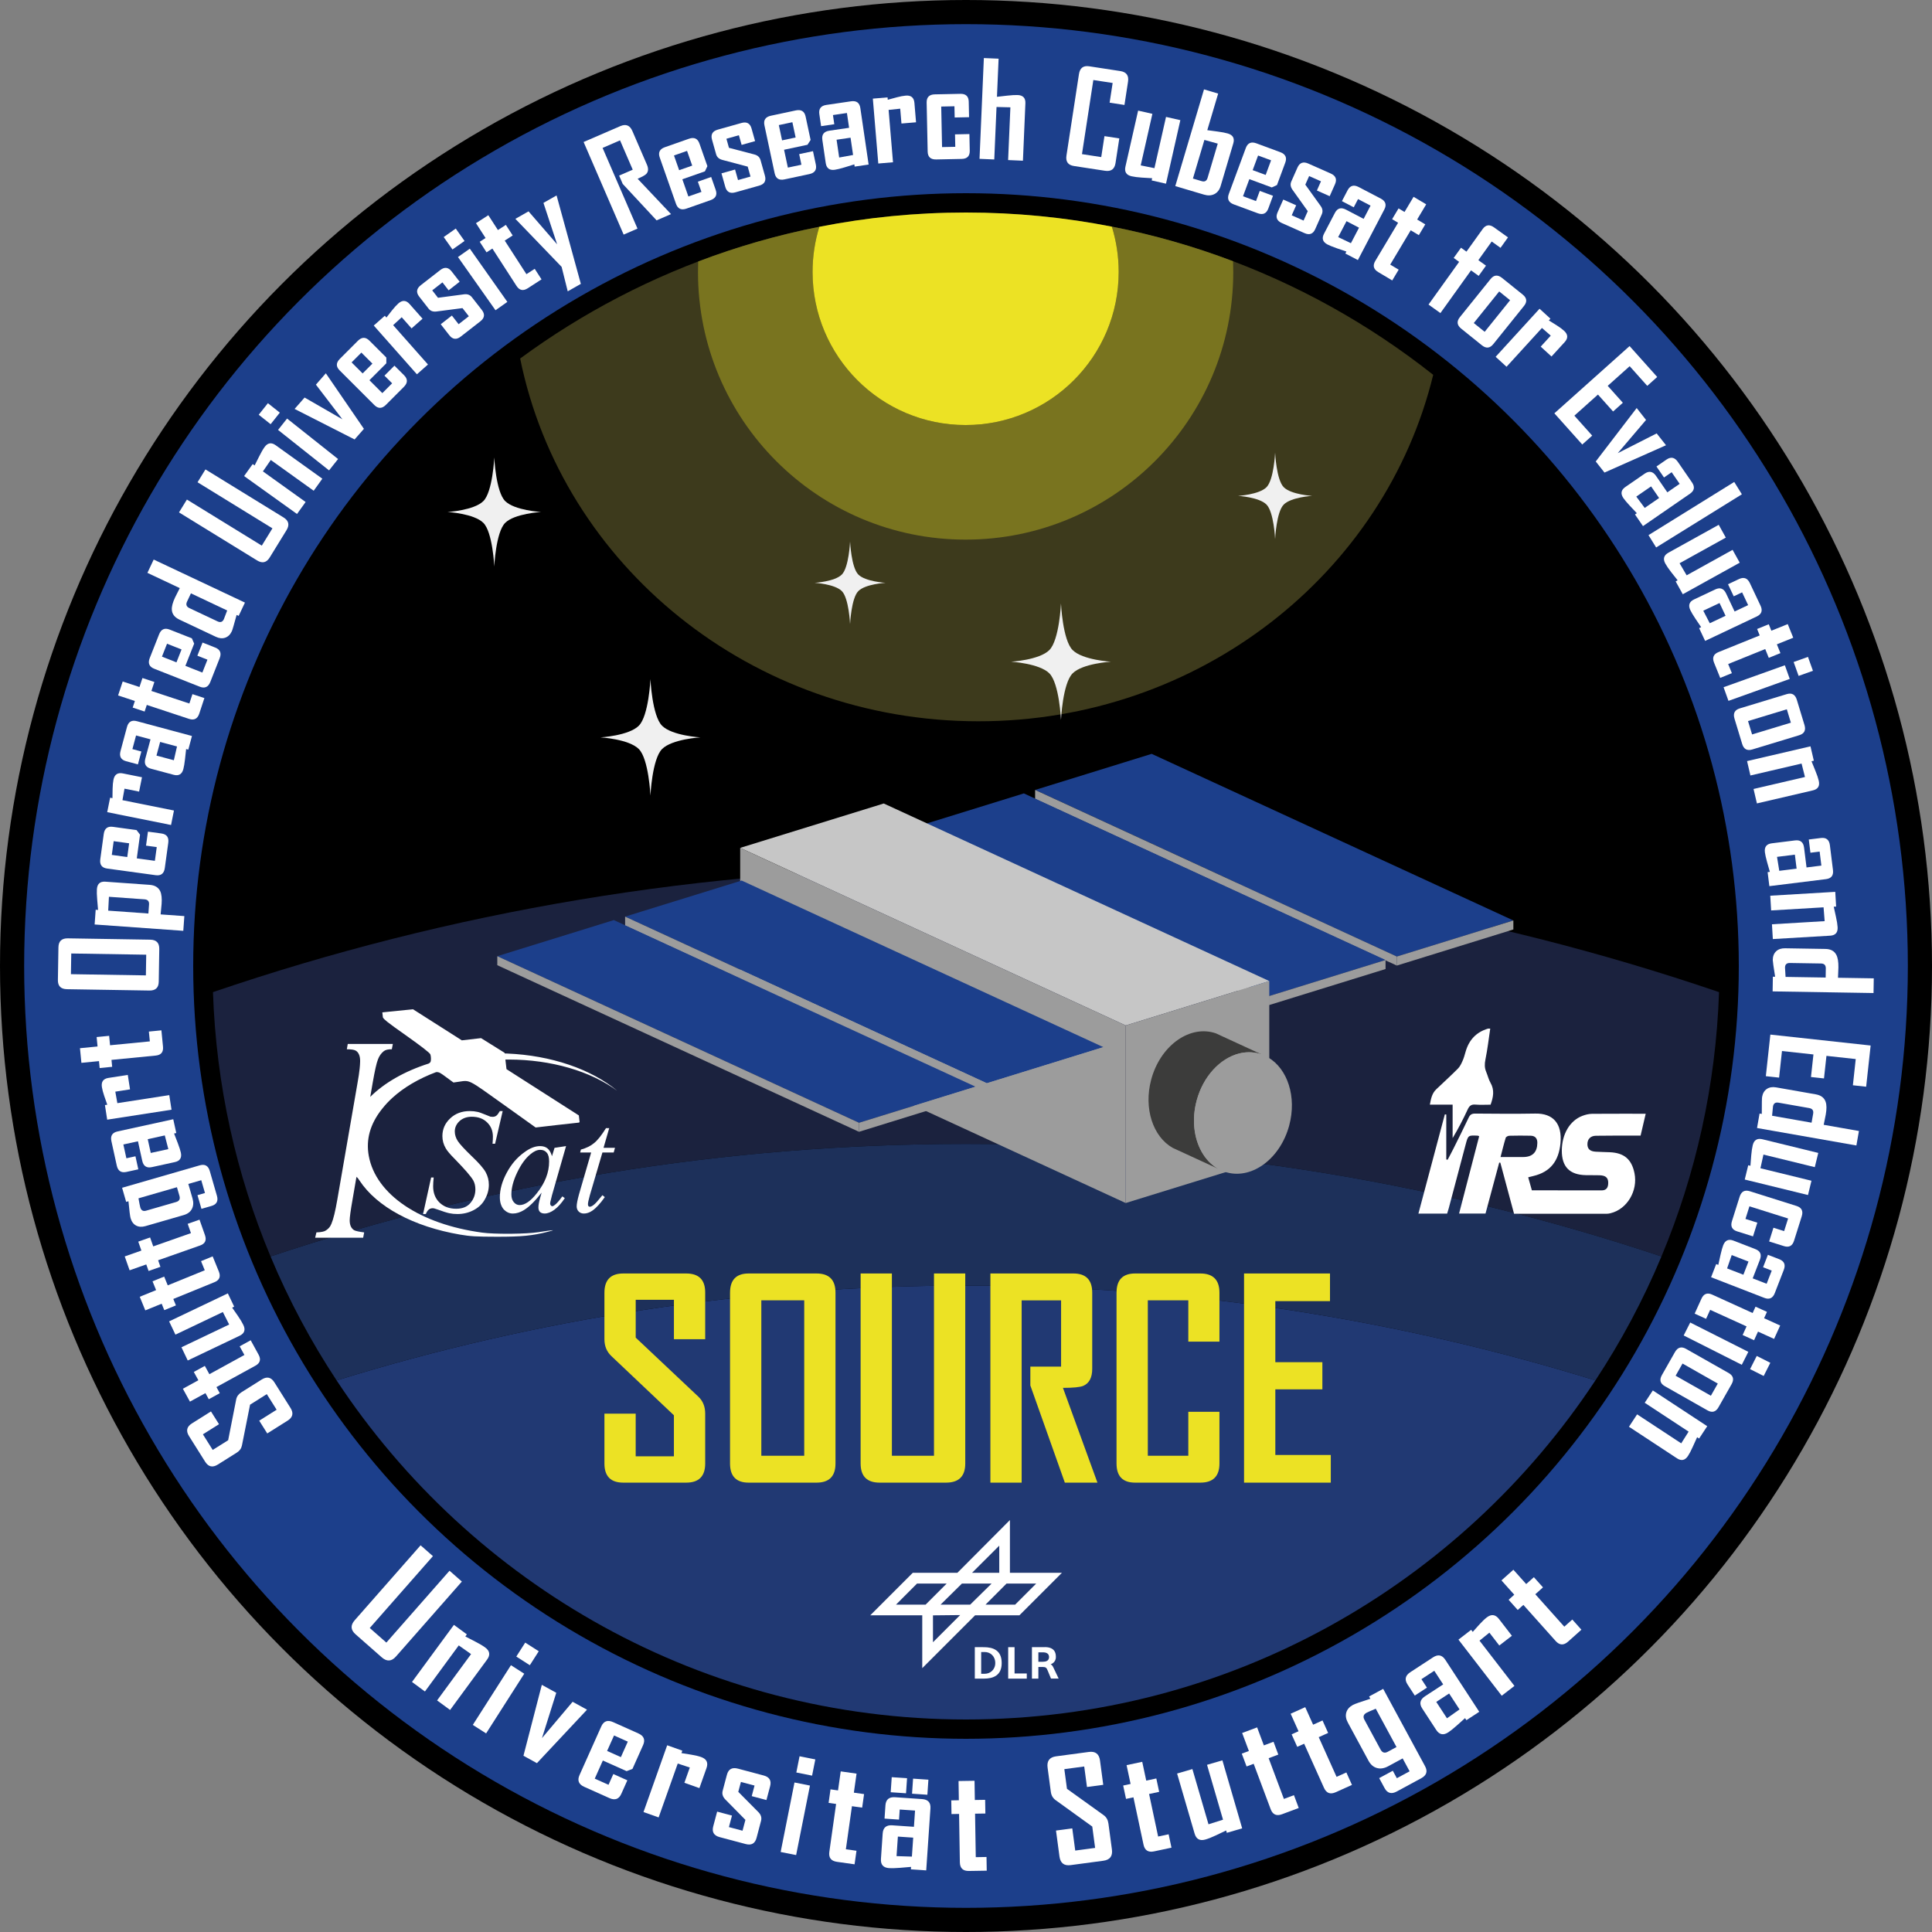 <?xml version="1.0" encoding="utf-8"?>
<!-- Generator: Adobe Illustrator 25.0.0, SVG Export Plug-In . SVG Version: 6.00 Build 0)  -->
<svg version="1.1" id="Badge" xmlns="http://www.w3.org/2000/svg" xmlns:xlink="http://www.w3.org/1999/xlink" x="0px" y="0px"
	 viewBox="0 0 1200 1200" style="enable-background:new 0 0 1200 1200;" xml:space="preserve">
<rect x="0" y="0" width="1200" height="1200" fill="#808080" stroke="none"/>
<style type="text/css">
	.st0{fill:#1C3F8B;}
	.st1{display:none;fill:#9C9C9C;}
	.st2{fill:#1B223E;}
	.st3{fill:#1D305A;}
	.st4{fill:#213973;}
	.st5{fill:#3D3A1C;}
	.st6{fill:#79741F;}
	.st7{fill:#ECE224;}
	.st8{fill:#F0F0F0;}
	.st9{fill:#FFFFFF;}
	.st10{fill-rule:evenodd;clip-rule:evenodd;fill:#FFFFFF;}
	.st11{fill:#9C9C9C;}
	.st12{display:none;}
	.st13{display:inline;fill:none;stroke:#000000;stroke-miterlimit:3.2;}
	.st14{fill:#C6C6C6;}
	.st15{fill:#3C3C3B;}
</style>
<g id="Kreise">
	<circle cx="600" cy="600" r="600"/>
	<circle class="st0" cx="600" cy="600" r="585"/>
	<circle cx="600" cy="600" r="480"/>
	<circle class="st1" cx="600" cy="600" r="468"/>
</g>
<g id="Erde">
	<path class="st2" d="M1067.72,616.23c-1.97,58.03-14.51,113.37-35.76,164.17C896.23,735.06,750.98,710.5,600,710.5
		s-296.23,24.56-431.96,69.9c-21.25-50.8-33.79-106.14-35.76-164.17C279,566.16,436.33,539,600,539S921,566.16,1067.72,616.23z"/>
	<path class="st3" d="M1031.96,780.4c-11.3,27.05-25.08,52.81-41.04,77C867.4,819.12,736.11,798.5,600,798.5
		s-267.4,20.62-390.92,58.9c-15.96-24.19-29.74-49.95-41.04-77c135.73-45.34,280.98-69.9,431.96-69.9S896.23,735.06,1031.96,780.4z"
		/>
	<path class="st4" d="M990.92,857.4C907.21,984.28,763.38,1068,600,1068s-307.21-83.72-390.92-210.6
		C332.6,819.12,463.89,798.5,600,798.5S867.4,819.12,990.92,857.4z"/>
</g>
<g id="Sonne">
	<path class="st5" d="M890.19,232.81C860.18,356.15,745.12,448,607.76,448c-141.09,0-258.65-96.91-284.68-225.32
		C400.62,165.67,496.37,132,600,132C709.62,132,810.43,169.68,890.19,232.81z"/>
	<path class="st6" d="M766,168.93c0,91.81-74.43,166.24-166.24,166.24s-166.23-74.43-166.23-166.24c0-2.18,0.04-4.34,0.12-6.5
		c24.19-9.21,49.34-16.46,75.26-21.56c-2.74,8.87-4.21,18.29-4.21,28.06c0,52.51,42.56,95.07,95.06,95.07
		c52.51,0,95.07-42.56,95.07-95.07c0-9.8-1.48-19.26-4.24-28.16c25.93,5.07,51.08,12.3,75.28,21.48
		C765.96,164.47,766,166.69,766,168.93z"/>
	<path class="st7" d="M694.83,168.93c0,52.51-42.56,95.07-95.07,95.07c-52.5,0-95.06-42.56-95.06-95.07
		c0-9.77,1.47-19.19,4.21-28.06c29.46-5.82,59.92-8.87,91.09-8.87c30.99,0,61.28,3.01,90.59,8.77
		C693.35,149.67,694.83,159.13,694.83,168.93z"/>
</g>
<g id="Sterne">
	<path class="st8" d="M336,318c0,0-16.43,0.97-22.23,6.77c-5.8,5.8-6.77,27.07-6.77,27.07s-0.97-21.27-6.77-27.07
		C294.43,318.97,278,318,278,318s16.43-0.97,22.23-6.77c5.8-5.8,6.77-27.07,6.77-27.07s0.97,21.27,6.77,27.07
		C319.57,317.03,336,318,336,318z"/>
	<path class="st8" d="M435,458c0,0-17.57,1.03-23.77,7.23c-6.2,6.2-7.23,28.93-7.23,28.93s-1.03-22.73-7.23-28.93
		C390.57,459.03,373,458,373,458s17.57-1.03,23.77-7.23c6.2-6.2,7.23-28.93,7.23-28.93s1.03,22.73,7.23,28.93
		C417.43,456.97,435,458,435,458z"/>
	<path class="st8" d="M550,362c0,0-12.47,0.73-16.87,5.13c-4.4,4.4-5.13,20.53-5.13,20.53s-0.73-16.13-5.13-20.53
		C518.47,362.73,506,362,506,362s12.47-0.73,16.87-5.13c4.4-4.4,5.13-20.53,5.13-20.53s0.73,16.13,5.13,20.53
		C537.53,361.27,550,362,550,362z"/>
	<path class="st8" d="M690,411c0,0-17.57,1.03-23.77,7.23c-6.2,6.2-7.23,28.93-7.23,28.93s-1.03-22.73-7.23-28.93
		C645.57,412.03,628,411,628,411s17.57-1.03,23.77-7.23c6.2-6.2,7.23-28.93,7.23-28.93s1.03,22.73,7.23,28.93
		C672.43,409.97,690,411,690,411z"/>
	<path class="st8" d="M815,308c0,0-13.03,0.77-17.63,5.37c-4.6,4.6-5.37,21.47-5.37,21.47s-0.77-16.87-5.37-21.47
		C782.03,308.77,769,308,769,308s13.03-0.77,17.63-5.37c4.6-4.6,5.37-21.47,5.37-21.47s0.77,16.87,5.37,21.47
		C801.97,307.23,815,308,815,308z"/>
</g>
<g>
	<path class="st9" d="M162.56,856.84c3.23-2.03,5.86-1.44,7.87,1.76l10.04,15.96c2,3.19,1.39,5.79-1.84,7.83L166,890.34l-4.99-7.93
		l10.81-6.8l-6.1-9.69l-10.4,6.55l-5.05,25.36c-0.38,1.85-1.43,3.31-3.15,4.39l-11.79,7.42c-3.25,2.05-5.88,1.48-7.89-1.71
		l-10.04-15.96c-2.02-3.21-1.42-5.82,1.78-7.84l11.86-7.46l4.99,7.93l-10,6.29l6.1,9.69l9.59-6.03l4.98-25.32
		c0.36-1.83,1.43-3.31,3.22-4.44L162.56,856.84z"/>
	<path class="st9" d="M155.71,832.46l4.89,8.92c1.63,2.97,0.98,5.26-1.94,6.87l-24.22,13.29l2.08,3.79l-6.84,3.76l-2.08-3.79
		l-9.62,5.28l-4.39-8l9.62-5.28l-2.83-5.16l6.84-3.76l2.83,5.16l21.76-11.94l-2.95-5.37L155.71,832.46z"/>
	<path class="st9" d="M141.52,803.34l3.93,8.24l-1.26,0.6c1.22,1.75,2.45,3.52,3.68,5.3c1.48,2.17,2.58,4.01,3.3,5.52
		c1.44,3.01,0.65,5.24-2.36,6.67l-32.2,15.35l-3.91-8.2l29.64-14.13l-3.92-7.76l-29.45,14.04l-3.93-8.24L141.52,803.34z"/>
	<path class="st9" d="M132.09,780.36l3.84,9.42c1.28,3.14,0.38,5.34-2.71,6.6l-25.58,10.43l1.63,4l-7.23,2.95l-1.63-4l-10.16,4.14
		l-3.45-8.45l10.16-4.14l-2.22-5.45l7.23-2.95l2.22,5.45l22.99-9.37l-2.31-5.67L132.09,780.36z"/>
	<path class="st9" d="M123.92,757.55l3.38,9.59c1.13,3.2,0.12,5.35-3.03,6.46l-26.06,9.17l1.44,4.08l-7.36,2.59l-1.44-4.08
		l-10.35,3.64l-3.03-8.61l10.35-3.64l-1.95-5.55l7.36-2.59l1.95,5.55l23.42-8.24l-2.03-5.78L123.92,757.55z"/>
	<path class="st9" d="M124.07,723.81c3.21-0.93,5.29,0.26,6.24,3.57l4.42,15.31c0.96,3.31-0.17,5.42-3.38,6.35l-6.23,1.8l-2.46-8.5
		l4.65-1.34l-2.3-7.96l-8.04,2.32l2.61,9.04c0.71,2.46,0.58,4.62-0.38,6.47s-2.67,3.12-5.1,3.83l-23.77,6.87
		c-2.23,0.64-4.17,0.52-5.81-0.36c-1.65-0.89-2.79-2.43-3.42-4.64c-0.32-1.1-0.76-4.59-1.31-10.46l-1.42,0.41l-2.53-8.77
		L124.07,723.81z M109.9,737.4l-23.89,6.9c0.54,3.04,0.92,4.92,1.13,5.63c0.55,1.9,1.76,2.58,3.63,2.04l18.62-5.38
		c1.95-0.56,2.64-1.82,2.08-3.77L109.9,737.4z"/>
	<path class="st9" d="M107.61,695.18l1.88,8.56l-1.37,0.3c0.76,1.96,1.52,3.93,2.28,5.89c0.97,2.57,1.61,4.55,1.92,5.93
		c0.71,3.26-0.53,5.24-3.74,5.94l-14.24,3.12c-3.26,0.71-5.26-0.61-6-3.97l-2.65-12.08l-9.07,1.99l1.88,8.57l5.63-1.24l1.78,8.1
		l-7.39,1.62c-3.26,0.71-5.26-0.61-6-3.97l-3.32-15.14c-0.73-3.31,0.54-5.32,3.8-6.04L107.61,695.18z M102.36,705.23l-10.6,2.33
		l1.88,8.56l10.91-2.39L102.36,705.23z"/>
	<path class="st9" d="M79.37,667.65l1.39,8.98l-9.14,1.42l1.27,7.14l32.25-4.99l1.4,9.06l-39.96,6.19l-1.4-9.06l1.46-0.23
		c-0.63-1.82-1.26-3.63-1.89-5.42c-0.74-2.18-1.23-4.02-1.46-5.53c-0.51-3.3,0.86-5.2,4.1-5.7L79.37,667.65z"/>
	<path class="st9" d="M100.25,639.96l0.99,10.12c0.33,3.37-1.17,5.22-4.49,5.55l-27.5,2.69l0.42,4.3l-7.77,0.76l-0.42-4.3
		l-10.92,1.07l-0.89-9.09l10.92-1.07l-0.57-5.86l7.77-0.76l0.57,5.86l24.71-2.41l-0.6-6.1L100.25,639.96z"/>
	<path class="st9" d="M93.3,583.65c3.82,0.06,5.69,1.99,5.63,5.78l-0.33,20.34c-0.06,3.71-2,5.53-5.81,5.47l-51.16-0.83
		c-3.84-0.06-5.73-1.95-5.67-5.66l0.33-20.34c0.06-3.79,2.01-5.65,5.86-5.59L93.3,583.65z M90.82,592.98l-46.56-0.75l-0.21,12.85
		l46.56,0.75L90.82,592.98z"/>
	<path class="st9" d="M92.92,549.59c3.27,0.23,5.48,1.57,6.62,4.01c0.81,1.77,1.09,4.39,0.84,7.85c-0.06,0.8-0.16,1.92-0.32,3.37
		c-0.16,1.45-0.26,2.49-0.3,3.13l14.74,1.05l-0.65,9.15l-55.07-3.94l0.65-9.15l1.48,0.11c-0.17-2.15-0.35-4.31-0.54-6.46
		c-0.23-2.72-0.29-4.86-0.18-6.44c0.24-3.33,1.99-4.88,5.27-4.64L92.92,549.59z M89.75,558.59l-22.09-1.58l-0.45,8.6l24.96,1.79
		l0.41-5.67C92.71,559.78,91.77,558.74,89.75,558.59z"/>
	<path class="st9" d="M100.25,517.69c3.31,0.45,4.73,2.39,4.26,5.8l-2.15,15.67c-0.47,3.41-2.35,4.89-5.66,4.44l-30.15-4.13
		c-3.31-0.45-4.73-2.39-4.26-5.8l2.15-15.67c0.47-3.41,2.35-4.89,5.66-4.44l14.72,2.02l2.16,2.84l-2.02,14.72l11.23,1.54l1.17-8.53
		l-6.66-0.91l1.19-8.69L100.25,517.69z M80.21,523.79l-9.6-1.32l-1.17,8.53l9.6,1.32L80.21,523.79z"/>
	<path class="st9" d="M88.19,482.77l-1.79,8.91l-9.07-1.82l-1.27,7.14l31.99,6.43l-1.81,8.99l-39.65-7.97l1.81-8.99l1.45,0.29
		c0.03-1.93,0.06-3.84,0.09-5.74c0.05-2.3,0.23-4.2,0.53-5.69c0.66-3.27,2.6-4.58,5.81-3.94L88.19,482.77z"/>
	<path class="st9" d="M119.23,457.14l-2.27,8.47l-1.35-0.36c-0.23,2.09-0.46,4.19-0.69,6.28c-0.32,2.73-0.66,4.78-1.03,6.15
		c-0.86,3.22-2.88,4.41-6.05,3.56l-14.08-3.78c-3.22-0.86-4.39-2.96-3.49-6.29l3.21-11.95l-8.97-2.41l-2.27,8.47l5.57,1.49l-2.15,8
		l-7.31-1.96c-3.22-0.86-4.39-2.96-3.5-6.29l4.02-14.97c0.88-3.27,2.93-4.48,6.15-3.61L119.23,457.14z M109.94,463.64l-10.48-2.81
		l-2.27,8.47l10.79,2.9L109.94,463.64z"/>
	<path class="st9" d="M126.95,433.59l-3.19,9.66c-1.06,3.22-3.18,4.3-6.35,3.26l-26.23-8.67l-1.36,4.11l-7.41-2.45l1.36-4.11
		l-10.42-3.44l2.86-8.67l10.42,3.44l1.85-5.59l7.41,2.45l-1.85,5.59l23.57,7.79l1.92-5.82L126.95,433.59z"/>
	<path class="st9" d="M133.67,402.21c3.1,1.22,4.02,3.44,2.76,6.64l-5.8,14.71c-1.26,3.2-3.45,4.19-6.55,2.97l-28.31-11.17
		c-3.1-1.22-4.02-3.44-2.76-6.64l5.8-14.71c1.26-3.2,3.45-4.19,6.55-2.97l13.82,5.45l1.42,3.27l-5.45,13.82l10.54,4.16l3.16-8.01
		l-6.26-2.47l3.22-8.16L133.67,402.21z M112.76,403.39l-9.01-3.56l-3.16,8.01l9.01,3.56L112.76,403.39z"/>
	<path class="st9" d="M152.14,374.28l-3.9,8.26l-1.27-0.6c-1.65,6.07-2.64,9.44-2.96,10.12c-0.98,2.08-2.36,3.42-4.14,4.03
		c-1.78,0.61-3.72,0.42-5.82-0.57l-22.63-10.68c-2.97-1.4-4.53-3.44-4.69-6.11c-0.14-1.95,0.53-4.5,2.01-7.64
		c0.33-0.7,0.83-1.7,1.51-3.01c0.67-1.3,1.14-2.23,1.41-2.79l-20.1-9.48l3.9-8.26L152.14,374.28z M141.11,379.17l-22.52-10.63
		l-2.41,5.11c-0.87,1.83-0.38,3.19,1.45,4.05l17.49,8.25c1.79,0.84,3.09,0.4,3.91-1.34C139.22,384.2,139.92,382.39,141.11,379.17z"
		/>
	<path class="st9" d="M176.1,321.39c3.25,2,3.87,4.64,1.86,7.91l-10.43,16.95c-1.99,3.23-4.6,3.84-7.86,1.84l-48.49-29.83l4.91-7.98
		l46.51,28.62l6.61-10.74l-46.51-28.62l4.91-7.98L176.1,321.39z"/>
	<path class="st9" d="M200.21,297.33l-5.37,7.48l-26.65-19.11l-4.89,7.09l26.52,19.01l-5.34,7.45l-32.87-23.56l5.34-7.45l1.2,0.86
		c0.96-1.94,1.93-3.86,2.9-5.76c1.18-2.37,2.26-4.25,3.24-5.61c1.94-2.71,4.25-3.11,6.92-1.2L200.21,297.33z"/>
	<path class="st9" d="M173.8,256.3l-5.7,7.18l-7.4-5.87l5.7-7.18L173.8,256.3z M209.98,285.11l-5.6,7.06l-31.67-25.14l5.6-7.06
		L209.98,285.11z"/>
	<path class="st9" d="M202.38,231.87l23.65,34.49l-5.78,6.59l-37.27-18.96l6.21-7.07l23.5,13.53l-16.47-21.54L202.38,231.87z"/>
	<path class="st9" d="M250.98,233.08c2.36,2.36,2.33,4.75-0.11,7.19l-11.17,11.19c-2.43,2.44-4.83,2.48-7.19,0.12l-21.53-21.5
		c-2.36-2.36-2.33-4.75,0.11-7.19l11.17-11.19c2.43-2.44,4.83-2.48,7.19-0.12l10.51,10.5l0,3.57l-10.5,10.51l8.02,8.01l6.08-6.09
		l-4.76-4.75l6.2-6.21L250.98,233.08z M231.32,225.85l-6.86-6.85l-6.08,6.09l6.86,6.85L231.32,225.85z"/>
	<path class="st9" d="M262.45,197.95l-6.81,6.02l-6.13-6.93l-5.32,4.92l21.63,24.44l-6.87,6.08l-26.8-30.28l6.87-6.08l0.98,1.11
		c1.19-1.52,2.37-3.02,3.54-4.52c1.43-1.8,2.72-3.21,3.86-4.22c2.5-2.21,4.84-2.09,7.01,0.37L262.45,197.95z"/>
	<path class="st9" d="M299.28,192.52c2.05,2.63,1.74,4.99-0.94,7.07l-12.16,9.47c-2.67,2.08-5.04,1.81-7.09-0.82l-5.34-6.85
		l6.92-5.39l4.18,5.37l6.35-4.95l-3.94-5.05l-16.18,2.1c-2.13,0.27-3.75-0.32-4.89-1.78l-5.81-7.45c-2.05-2.63-1.72-5.01,1-7.12
		l12.04-9.37c2.67-2.08,5.04-1.81,7.09,0.82l4.99,6.41l-6.85,5.34l-3.84-4.93l-6.35,4.95l3.59,4.61l16.1-2.14
		c2.13-0.31,3.79,0.3,4.97,1.82L299.28,192.52z"/>
	<path class="st9" d="M288.53,149.68l-7.49,5.28l-5.45-7.72l7.49-5.28L288.53,149.68z M315.12,187.51l-7.36,5.19l-23.31-33.05
		l7.36-5.19L315.12,187.51z"/>
	<path class="st9" d="M336.35,173.52l-8.54,5.52c-2.85,1.84-5.18,1.36-6.99-1.44l-14.99-23.21l-3.63,2.35l-4.24-6.56l3.63-2.35
		l-5.95-9.21l7.67-4.95l5.95,9.21l4.94-3.19l4.24,6.56l-4.94,3.19l13.47,20.85l5.15-3.32L336.35,173.52z"/>
	<path class="st9" d="M345.7,121.39l10.9,39.71l4.18,15.22l-8.15,4.63l-3.8-15.2l-28.72-29.82l8.18-4.65l17.76,20.49l-8.5-25.75
		L345.7,121.39z"/>
	<path class="st9" d="M416.79,132.99l-8.97,3.88l-21.03-22.62l-2.24-5.18l8.45-3.66l-7.88-18.23l-10.84,4.69L395.96,142l-8.6,3.72
		L362.49,88.2l22.82-9.87c3.45-1.49,5.94-0.48,7.47,3.05l9.04,20.91c1.05,2.43,0.91,4.35-0.43,5.77c-0.72,0.75-2.51,1.74-5.35,2.97
		L416.79,132.99z"/>
	<path class="st9" d="M444.52,117.9c1.11,3.15,0.03,5.29-3.21,6.43l-14.92,5.24c-3.25,1.14-5.43,0.14-6.53-3.01l-10.08-28.71
		c-1.11-3.15-0.03-5.29,3.22-6.43l14.92-5.24c3.25-1.14,5.43-0.14,6.53,3.01l4.92,14.02l-1.54,3.22l-14.02,4.92l3.75,10.69
		l8.12-2.85l-2.23-6.35l8.27-2.91L444.52,117.9z M429.95,102.86l-3.21-9.14l-8.12,2.85l3.21,9.14L429.95,102.86z"/>
	<path class="st9" d="M475.1,109.11c0.9,3.21-0.28,5.28-3.54,6.19l-14.84,4.17c-3.26,0.92-5.35-0.23-6.25-3.44l-2.35-8.36l8.44-2.37
		l1.84,6.55l7.75-2.18l-1.73-6.17l-15.77-4.18c-2.07-0.56-3.35-1.72-3.85-3.49l-2.56-9.1c-0.9-3.21,0.3-5.28,3.62-6.22l14.69-4.13
		c3.26-0.92,5.35,0.23,6.25,3.44l2.2,7.83l-8.36,2.35L458.94,84l-7.75,2.18l1.58,5.63l15.71,4.11c2.09,0.52,3.39,1.71,3.91,3.56
		L475.1,109.11z"/>
	<path class="st9" d="M506.72,102.16c0.7,3.26-0.64,5.25-4.01,5.97l-15.47,3.3c-3.37,0.72-5.4-0.56-6.09-3.82l-6.34-29.76
		c-0.7-3.26,0.64-5.25,4.01-5.97l15.47-3.3c3.37-0.72,5.4,0.56,6.09,3.82l3.1,14.53l-1.94,2.99L487,93.02l2.36,11.08l8.42-1.79
		l-1.4-6.58l8.58-1.83L506.72,102.16z M494.18,85.39l-2.02-9.48l-8.42,1.79l2.02,9.48L494.18,85.39z"/>
	<path class="st9" d="M539.52,102.21l-8.68,1.27l-0.2-1.39c-2.01,0.62-4.03,1.24-6.04,1.86c-2.64,0.79-4.65,1.29-6.05,1.49
		c-3.3,0.48-5.19-0.9-5.67-4.15l-2.11-14.42c-0.48-3.3,0.98-5.2,4.38-5.7l12.24-1.79l-1.35-9.19l-8.68,1.27l0.84,5.7l-8.2,1.2
		l-1.1-7.49c-0.48-3.3,0.98-5.2,4.38-5.7l15.33-2.25c3.35-0.49,5.27,0.91,5.76,4.21L539.52,102.21z M529.86,96.26l-1.57-10.74
		l-8.68,1.27l1.62,11.05L529.86,96.26z"/>
	<path class="st9" d="M568.97,75.96l-9.06,0.76l-0.77-9.22l-7.21,0.77l2.73,32.52l-9.14,0.77l-3.38-40.3l9.14-0.77l0.12,1.48
		c1.86-0.5,3.71-1.01,5.54-1.51c2.23-0.59,4.1-0.95,5.62-1.07c3.32-0.28,5.12,1.22,5.4,4.49L568.97,75.96z"/>
	<path class="st9" d="M602.33,93.6c0.07,3.34-1.59,5.04-4.98,5.11l-15.89,0.33c-3.44,0.07-5.2-1.56-5.27-4.9l-0.63-30.42
		c-0.07-3.34,1.62-5.04,5.06-5.11l15.89-0.33c3.39-0.07,5.12,1.56,5.19,4.9l0.2,9.61l-8.93,0.19l-0.15-6.97l-8.21,0.17l0.52,25.18
		l8.21-0.17l-0.16-7.73l8.93-0.19L602.33,93.6z"/>
	<path class="st9" d="M635.36,99.82l-9.2-0.4l1.41-32.76l-8.61-0.21l-1.4,32.6l-9.16-0.39l2.69-62.6l9.16,0.39l-1.02,23.68
		c2.15-0.23,4.29-0.47,6.44-0.73c2.71-0.31,4.85-0.43,6.43-0.37c3.33,0.14,4.93,1.85,4.79,5.13L635.36,99.82z"/>
	<path class="st9" d="M692.87,101.28c-0.58,3.77-2.75,5.37-6.53,4.79l-19.31-2.96c-3.67-0.56-5.21-2.73-4.63-6.5l7.76-50.58
		c0.58-3.8,2.71-5.42,6.38-4.85l19.31,2.96c3.77,0.58,5.37,2.77,4.79,6.57l-2.22,14.48l-9.22-1.42l1.88-12.23l-11.99-1.84
		l-7.06,46.03L684,97.57l2-13.02l9.22,1.42L692.87,101.28z"/>
	<path class="st9" d="M724.22,114.09l-8.9-2.02l0.31-1.37c-2.13-0.13-4.28-0.26-6.44-0.39c-2.61-0.18-4.74-0.46-6.38-0.83
		c-3.25-0.74-4.51-2.73-3.78-5.99l7.88-34.79l8.86,2.01l-7.25,32.02l8.52,1.72l7.2-31.83l8.9,2.02L724.22,114.09z"/>
	<path class="st9" d="M758.18,115.48c-0.72,2.43-2.02,4.12-3.89,5.07c-1.87,0.95-4.02,1.06-6.45,0.34l-17.85-5.3l17.84-60.07
		l8.79,2.61l-6.75,22.72c2.14,0.3,4.28,0.59,6.43,0.86c2.71,0.36,4.81,0.76,6.32,1.21c3.2,0.95,4.33,3,3.4,6.15L758.18,115.48z
		 M750.07,110.44l6.3-21.23l-8.3-2.3l-7.12,23.99l5.45,1.62C748.27,113.08,749.49,112.39,750.07,110.44z"/>
	<path class="st9" d="M787.76,129.54c-1.16,3.13-3.35,4.1-6.58,2.9l-14.83-5.48c-3.23-1.19-4.27-3.36-3.11-6.49l10.55-28.54
		c1.16-3.13,3.35-4.1,6.58-2.9l14.83,5.48c3.23,1.19,4.27,3.36,3.11,6.49l-5.15,13.93l-3.24,1.49l-13.93-5.15l-3.93,10.63l8.07,2.98
		l2.33-6.31l8.22,3.04L787.76,129.54z M786.13,108.66l3.36-9.09l-8.07-2.98l-3.36,9.09L786.13,108.66z"/>
	<path class="st9" d="M816.92,142.28c-1.35,3.05-3.58,3.89-6.68,2.51l-14.09-6.26c-3.1-1.38-3.97-3.59-2.62-6.64l3.53-7.94
		l8.01,3.56l-2.76,6.22l7.36,3.27l2.6-5.85l-9.48-13.28c-1.24-1.75-1.49-3.46-0.74-5.15l3.83-8.64c1.35-3.05,3.6-3.88,6.75-2.48
		l13.94,6.19c3.1,1.38,3.97,3.59,2.62,6.64l-3.3,7.43l-7.94-3.53l2.53-5.71l-7.35-3.27l-2.37,5.34l9.48,13.19
		c1.27,1.73,1.52,3.48,0.74,5.24L816.92,142.28z"/>
	<path class="st9" d="M843.4,161.53l-7.77-4.06l0.65-1.24c-1.99-0.68-3.99-1.36-5.98-2.04c-2.6-0.91-4.52-1.69-5.78-2.34
		c-2.96-1.55-3.67-3.77-2.15-6.68l6.75-12.92c1.55-2.96,3.84-3.64,6.9-2.04l10.96,5.73l4.3-8.23l-7.77-4.06l-2.67,5.11l-7.34-3.84
		l3.5-6.71c1.55-2.96,3.84-3.64,6.9-2.04l13.73,7.18c3,1.57,3.73,3.83,2.19,6.79L843.4,161.53z M839.08,151.05l5.03-9.62l-7.77-4.06
		l-5.18,9.9L839.08,151.05z"/>
	<path class="st9" d="M864.74,174.19l-8.73-5.21c-2.91-1.74-3.51-4.04-1.8-6.9l14.17-23.72l-3.71-2.22l4-6.7l3.71,2.22l5.62-9.42
		l7.84,4.68l-5.62,9.42l5.05,3.02l-4,6.7l-5.05-3.02l-12.73,21.31l5.26,3.14L864.74,174.19z"/>
	<path class="st9" d="M932,153.93l-5.47-3.92l-8.3,11.59l4.75,3.4l-4.55,6.35l-4.75-3.41l-19.01,26.52l-7.39-5.29l19.01-26.52
		l-3.38-2.43l4.55-6.35l3.38,2.43l10.03-13.99c1.94-2.71,4.29-3.08,7.05-1.11l8.72,6.25L932,153.93z"/>
	<path class="st9" d="M927.51,213.74c-2.09,2.6-4.46,2.84-7.1,0.71l-12.79-10.29c-2.68-2.16-2.98-4.54-0.89-7.14l19.08-23.71
		c2.09-2.6,4.48-2.82,7.16-0.66l12.79,10.29c2.64,2.12,2.92,4.49,0.82,7.09L927.51,213.74z M922.16,206.09l15.79-19.62l-6.77-5.45
		l-15.79,19.62L922.16,206.09z"/>
	<path class="st9" d="M963.67,221.43l-6.71-6.13l6.24-6.83l-5.46-4.77l-22,24.1l-6.77-6.18l27.27-29.86l6.77,6.18l-1,1.09
		c1.63,1.02,3.26,2.03,4.87,3.04c1.95,1.23,3.48,2.36,4.6,3.39c2.46,2.25,2.59,4.59,0.38,7.01L963.67,221.43z"/>
	<path class="st9" d="M982.77,276.09l-17.32-19.37l46.71-41.77l17.16,19.19l-6.18,5.52l-10.92-12.21l-13.64,12.2l9.4,10.51
		l-6.06,5.42l-9.4-10.51l-14.65,13.11l11.08,12.39L982.77,276.09z"/>
	<path class="st9" d="M1034.79,276.55l-38.22,16.97l-5.43-6.89l25.43-33.19l5.82,7.39l-17.58,20.64l24.18-12.27L1034.79,276.55z"/>
	<path class="st9" d="M1020.49,326.77l-4.97-7.22l1.15-0.79c-1.45-1.53-2.89-3.07-4.33-4.6c-1.87-2.02-3.21-3.6-4.01-4.77
		c-1.89-2.75-1.49-5.05,1.22-6.92l12-8.27c2.75-1.89,5.1-1.42,7.05,1.41l7.02,10.19l7.65-5.27l-4.97-7.22l-4.75,3.27l-4.7-6.83
		l6.23-4.29c2.75-1.89,5.1-1.42,7.05,1.41l8.79,12.76c1.92,2.79,1.51,5.13-1.24,7.03L1020.49,326.77z M1021.56,315.48l8.94-6.15
		l-4.97-7.22l-9.2,6.34L1021.56,315.48z"/>
	<path class="st9" d="M1028.66,340.04l-4.75-7.66l53.25-33.03l4.75,7.66L1028.66,340.04z"/>
	<path class="st9" d="M1045.21,369.1l-4.43-7.98l1.23-0.68c-1.33-1.68-2.66-3.36-4-5.06c-1.61-2.07-2.82-3.84-3.63-5.31
		c-1.62-2.92-0.97-5.19,1.95-6.8l31.2-17.3l4.41,7.95l-28.72,15.92l4.39,7.5l28.54-15.82l4.43,7.98L1045.21,369.1z"/>
	<path class="st9" d="M1059.09,398.08l-3.74-7.93l1.27-0.6c-1.18-1.75-2.36-3.49-3.54-5.24c-1.52-2.29-2.59-4.08-3.19-5.36
		c-1.42-3.02-0.65-5.23,2.32-6.63l13.18-6.22c3.02-1.42,5.26-0.58,6.73,2.53l5.28,11.19l8.4-3.97l-3.74-7.93l-5.21,2.46l-3.54-7.5
		l6.84-3.23c3.02-1.42,5.26-0.58,6.73,2.53l6.62,14.01c1.45,3.06,0.66,5.31-2.36,6.73L1059.09,398.08z M1061.97,387.11l9.81-4.63
		l-3.74-7.93l-10.1,4.77L1061.97,387.11z"/>
	<path class="st9" d="M1068.45,421.05l-3.81-9.43c-1.27-3.14-0.36-5.34,2.74-6.59l25.61-10.35l-1.62-4.01l7.24-2.93l1.62,4.01
		l10.17-4.11l3.42,8.46l-10.17,4.11l2.21,5.46l-7.24,2.93l-2.21-5.46l-23.01,9.3l2.3,5.68L1068.45,421.05z"/>
	<path class="st9" d="M1073.58,435.32l-3.04-8.48l38.07-13.63l3.04,8.48L1073.58,435.32z M1117.15,419.82l-3.09-8.63l8.9-3.18
		l3.09,8.63L1117.15,419.82z"/>
	<path class="st9" d="M1088.37,465.51c-3.19,0.97-5.28-0.17-6.27-3.41l-4.77-15.71c-1-3.3,0.1-5.43,3.29-6.4l29.12-8.84
		c3.19-0.97,5.29,0.19,6.29,3.49l4.77,15.71c0.98,3.24-0.12,5.35-3.31,6.32L1088.37,465.51z M1088.25,456.18l24.1-7.31l-2.52-8.31
		l-24.1,7.31L1088.25,456.18z"/>
	<path class="st9" d="M1091.25,499.02l-2.09-8.97l31.94-7.44l-2.11-8.35l-31.78,7.4l-2.08-8.93l39.39-9.17l2.08,8.93l-1.44,0.34
		c0.82,2,1.63,3.99,2.42,5.97c1.01,2.45,1.7,4.5,2.08,6.13c0.76,3.25-0.46,5.25-3.66,5.99L1091.25,499.02z"/>
	<path class="st9" d="M1098.98,550.4l-1.08-8.7l1.39-0.17c-0.58-2.03-1.15-4.05-1.72-6.08c-0.73-2.65-1.19-4.68-1.36-6.08
		c-0.41-3.31,1.01-5.17,4.27-5.57l14.46-1.8c3.31-0.41,5.18,1.09,5.6,4.51l1.53,12.28l9.22-1.15l-1.08-8.7l-5.72,0.71l-1.02-8.22
		l7.51-0.93c3.31-0.41,5.18,1.09,5.6,4.51l1.91,15.38c0.42,3.36-1.03,5.25-4.34,5.66L1098.98,550.4z M1105.14,540.88l10.77-1.34
		l-1.08-8.7l-11.09,1.38L1105.14,540.88z"/>
	<path class="st9" d="M1101.14,583.27l-0.55-9.19l32.73-1.94l-0.67-8.58l-32.57,1.93l-0.54-9.15l40.37-2.4l0.54,9.15l-1.48,0.09
		c0.47,2.11,0.93,4.21,1.38,6.3c0.58,2.59,0.92,4.72,1.02,6.4c0.2,3.33-1.34,5.09-4.62,5.29L1101.14,583.27z"/>
	<path class="st9" d="M1101.01,615.77l0.15-9.13l1.4,0.02c-0.99-6.21-1.48-9.69-1.47-10.43c0.04-2.3,0.74-4.09,2.11-5.37
		c1.37-1.29,3.21-1.91,5.54-1.87l25.02,0.41c3.28,0.05,5.55,1.26,6.79,3.63c0.93,1.72,1.37,4.32,1.32,7.79
		c-0.01,0.77-0.06,1.89-0.13,3.36s-0.12,2.51-0.13,3.12l22.22,0.36l-0.15,9.13L1101.01,615.77z M1109.05,606.77l24.9,0.4l0.09-5.64
		c0.03-2.03-0.96-3.06-2.99-3.09l-19.34-0.31c-1.98-0.03-2.98,0.91-3.01,2.83C1108.69,601.41,1108.81,603.35,1109.05,606.77z"/>
	<path class="st9" d="M1096.79,668.43l2.81-25.83l62.29,6.79l-2.79,25.59l-8.24-0.9l1.77-16.28l-18.19-1.98l-1.53,14.01l-8.08-0.88
		l1.53-14.01l-19.54-2.13l-1.8,16.52L1096.79,668.43z"/>
	<path class="st9" d="M1091.32,700.63l1.58-8.99l1.38,0.24c-0.01-6.29,0.06-9.8,0.19-10.54c0.4-2.26,1.37-3.92,2.93-4.97
		c1.55-1.05,3.47-1.38,5.76-0.98l24.65,4.33c3.23,0.57,5.28,2.12,6.13,4.66c0.65,1.85,0.68,4.48,0.07,7.9
		c-0.13,0.76-0.35,1.86-0.66,3.3c-0.31,1.44-0.51,2.46-0.62,3.06l21.89,3.85l-1.58,8.99L1091.32,700.63z M1100.67,693.01l24.53,4.31
		l0.98-5.56c0.35-2-0.47-3.17-2.47-3.52l-19.05-3.35c-1.95-0.34-3.08,0.43-3.42,2.33C1101.16,687.66,1100.97,689.59,1100.67,693.01z
		"/>
	<path class="st9" d="M1083.69,732.63l2.17-8.87l1.36,0.33c0.16-2.13,0.33-4.28,0.5-6.43c0.23-2.61,0.54-4.73,0.94-6.37
		c0.79-3.24,2.81-4.46,6.05-3.67l34.65,8.48l-2.16,8.83l-31.89-7.8l-1.87,8.49l31.7,7.76l-2.17,8.87L1083.69,732.63z"/>
	<path class="st9" d="M1078.98,764.83c-3.18-1-4.26-3.12-3.24-6.35l4.78-15.16c1.03-3.28,3.14-4.42,6.33-3.42l29.02,9.15
		c3.18,1,4.26,3.15,3.22,6.43l-4.78,15.16c-1.02,3.23-3.12,4.35-6.3,3.34l-9.17-2.89l2.68-8.52l6.64,2.09l2.47-7.83l-24.02-7.57
		l-2.47,7.83l7.37,2.32l-2.68,8.52L1078.98,764.83z"/>
	<path class="st9" d="M1062.79,793.31l3.17-8.18l1.31,0.51c0.45-2.06,0.91-4.11,1.36-6.17c0.61-2.68,1.17-4.68,1.68-6
		c1.21-3.11,3.34-4.07,6.4-2.89l13.59,5.27c3.11,1.21,4.04,3.41,2.8,6.62l-4.47,11.54l8.66,3.36l3.17-8.18l-5.38-2.08l3-7.73
		l7.06,2.74c3.11,1.21,4.04,3.42,2.8,6.63l-5.6,14.45c-1.23,3.16-3.39,4.14-6.5,2.93L1062.79,793.31z M1072.73,787.84l10.12,3.92
		l3.17-8.18l-10.42-4.04L1072.73,787.84z"/>
	<path class="st9" d="M1052.58,815.92l4.21-9.26c1.4-3.09,3.62-3.94,6.66-2.56l25.15,11.44l1.79-3.94l7.11,3.23l-1.79,3.94
		l9.99,4.54l-3.78,8.31l-9.99-4.54l-2.44,5.36l-7.11-3.23l2.44-5.36l-22.6-10.28l-2.54,5.58L1052.58,815.92z"/>
	<path class="st9" d="M1045.76,829.48l4.06-8.04l36.1,18.22l-4.06,8.04L1045.76,829.48z M1087.01,850.39l4.13-8.19l8.44,4.26
		l-4.13,8.19L1087.01,850.39z"/>
	<path class="st9" d="M1034.07,860.99c-2.9-1.65-3.52-3.94-1.84-6.89l8.1-14.28c1.7-2.99,4-3.67,6.9-2.02l26.47,15.01
		c2.9,1.65,3.5,3.97,1.8,6.96l-8.1,14.28c-1.67,2.95-3.96,3.6-6.86,1.95L1034.07,860.99z M1040.76,854.48l21.9,12.43l4.29-7.56
		l-21.91-12.43L1040.76,854.48z"/>
	<path class="st9" d="M1011.78,886.18l5.06-7.7l27.4,18.01l4.59-7.28l-27.27-17.92l5.04-7.66l33.79,22.21l-5.04,7.66l-1.24-0.81
		c-0.88,1.97-1.77,3.93-2.66,5.87c-1.08,2.42-2.08,4.33-3,5.74c-1.83,2.79-4.12,3.28-6.86,1.48L1011.78,886.18z"/>
</g>
<g>
	<path class="st9" d="M245.95,1028.87c-2.74,3.12-5.68,3.3-8.83,0.54l-16.26-14.3c-3.1-2.72-3.28-5.64-0.53-8.76l40.91-46.53
		l7.66,6.73l-39.24,44.63l10.31,9.06l39.24-44.63l7.66,6.73L245.95,1028.87z"/>
	<path class="st9" d="M279.56,1062.09l-8.08-5.93l21.11-28.77l-7.65-5.4l-21.01,28.62l-8.04-5.9l26.04-35.47l8.04,5.9l-0.95,1.3
		c2.1,1.07,4.17,2.14,6.23,3.22c2.57,1.31,4.59,2.51,6.07,3.59c2.93,2.15,3.33,4.66,1.22,7.54L279.56,1062.09z"/>
	<path class="st9" d="M301.93,1076.65l-8.26-5.28l23.69-37.08l8.26,5.28L301.93,1076.65z M329.09,1034.29l-8.41-5.37l5.54-8.67
		l8.41,5.37L329.09,1034.29z"/>
	<path class="st9" d="M364.6,1061.92l-31.11,33.21l-8.36-4.6l11.41-44.05l8.97,4.94l-8.87,28.14l19.03-22.55L364.6,1061.92z"/>
	<path class="st9" d="M385.91,1114.17c-1.48,3.32-3.93,4.21-7.35,2.68l-15.71-7.03c-3.42-1.53-4.39-3.95-2.91-7.27l13.52-30.23
		c1.48-3.31,3.93-4.21,7.35-2.68l15.71,7.03c3.42,1.53,4.39,3.95,2.91,7.27l-6.6,14.76l-3.63,1.39l-14.76-6.6l-5.03,11.26l8.55,3.82
		l2.99-6.68l8.71,3.9L385.91,1114.17z M385.64,1091.38l4.3-9.62l-8.55-3.83l-4.3,9.62L385.64,1091.38z"/>
	<path class="st9" d="M434.41,1110.63l-9.32-3.31l3.36-9.49l-7.49-2.47l-11.87,33.47l-9.4-3.34l14.71-41.47l9.4,3.34l-0.54,1.52
		c2.07,0.33,4.13,0.66,6.17,0.99c2.47,0.41,4.49,0.9,6.05,1.45c3.42,1.21,4.54,3.5,3.34,6.87L434.41,1110.63z"/>
	<path class="st9" d="M469.91,1141.53c-0.93,3.51-3.18,4.79-6.75,3.84l-16.21-4.31c-3.56-0.95-4.88-3.18-3.95-6.69l2.43-9.14
		l9.22,2.45l-1.91,7.16l8.46,2.25l1.79-6.74l-12.46-12.65c-1.63-1.67-2.19-3.47-1.67-5.41l2.64-9.94c0.93-3.51,3.21-4.78,6.83-3.82
		l16.04,4.27c3.56,0.95,4.88,3.18,3.95,6.69l-2.27,8.55l-9.14-2.43l1.75-6.57l-8.46-2.25l-1.64,6.15l12.44,12.55
		c1.67,1.65,2.23,3.48,1.69,5.5L469.91,1141.53z"/>
	<path class="st9" d="M494.49,1152.21l-9.61-1.91l8.59-43.16l9.61,1.91L494.49,1152.21z M504.4,1102.88l-9.79-1.95l2.01-10.08
		l9.79,1.95L504.4,1102.88z"/>
	<path class="st9" d="M530.79,1157.96l-10.96-1.55c-3.65-0.52-5.22-2.57-4.72-6.17l4.21-29.77l-4.66-0.66l1.19-8.41l4.66,0.66
		l1.67-11.82l9.84,1.39l-1.67,11.82l6.34,0.9l-1.19,8.41l-6.34-0.9l-3.78,26.75l6.6,0.93L530.79,1157.96z"/>
	<path class="st9" d="M575.29,1161.73l-9.52-0.65l0.1-1.52c-2.28,0.19-4.57,0.39-6.85,0.58c-2.99,0.23-5.25,0.3-6.78,0.19
		c-3.62-0.25-5.31-2.15-5.07-5.72l1.08-15.82c0.25-3.62,2.24-5.31,5.98-5.05l13.43,0.92l0.69-10.08l-9.52-0.65l-0.43,6.26l-9-0.62
		l0.56-8.22c0.25-3.62,2.24-5.31,5.98-5.05l16.82,1.15c3.68,0.25,5.4,2.19,5.15,5.81L575.29,1161.73z M562.75,1113.84l-9.52-0.65
		l0.64-9.35l9.52,0.65L562.75,1113.84z M566.4,1153.17l0.81-11.78l-9.52-0.65l-0.83,12.13L566.4,1153.17z M576.01,1114.75
		l-9.52-0.65l0.64-9.35l9.52,0.65L576.01,1114.75z"/>
	<path class="st9" d="M612.88,1161.91l-11.07,0.18c-3.69,0.06-5.56-1.72-5.62-5.36l-0.49-30.06l-4.71,0.08l-0.14-8.5l4.71-0.08
		l-0.19-11.94l9.93-0.16l0.19,11.94l6.4-0.1l0.14,8.5l-6.4,0.1l0.44,27.01l6.67-0.11L612.88,1161.91z"/>
	<path class="st9" d="M690.63,1148.74c0.55,4.12-1.22,6.45-5.31,7l-20.34,2.72c-4.06,0.54-6.36-1.24-6.92-5.36l-2.16-16.11
		l10.11-1.35l1.84,13.78l12.35-1.65l-1.77-13.26l-22.82-16.46c-1.66-1.21-2.63-2.92-2.92-5.1l-2.01-15.03
		c-0.56-4.15,1.2-6.49,5.26-7.03l20.34-2.72c4.09-0.55,6.41,1.22,6.95,5.31l2.02,15.11l-10.11,1.35l-1.71-12.74l-12.35,1.65
		l1.64,12.22l22.81,16.38c1.65,1.19,2.63,2.92,2.94,5.19L690.63,1148.74z"/>
	<path class="st9" d="M727.63,1147.62l-10.82,2.3c-3.61,0.77-5.79-0.62-6.55-4.17l-6.26-29.4l-4.6,0.98l-1.77-8.31l4.6-0.98
		l-2.49-11.68l9.72-2.07l2.49,11.68l6.26-1.33l1.77,8.31l-6.26,1.33l5.62,26.42l6.52-1.39L727.63,1147.62z"/>
	<path class="st9" d="M771.54,1135.62l-9.54,2.78l-0.43-1.46c-2.1,1-4.21,2.01-6.33,3.03c-2.58,1.21-4.75,2.07-6.51,2.58
		c-3.49,1.02-5.74-0.22-6.75-3.71l-10.86-37.27l9.5-2.77l10,34.3l9.02-2.85l-9.93-34.09l9.54-2.78L771.54,1135.62z"/>
	<path class="st9" d="M806.67,1122.97l-10.36,3.88c-3.46,1.29-5.82,0.24-7.09-3.16l-10.54-28.16l-4.41,1.65l-2.98-7.96l4.41-1.65
		l-4.18-11.18l9.3-3.48l4.18,11.18l6-2.25l2.98,7.96l-6,2.25l9.47,25.3l6.24-2.34L806.67,1122.97z"/>
	<path class="st9" d="M839.73,1108.64l-10.09,4.54c-3.36,1.51-5.79,0.61-7.28-2.7l-12.33-27.42l-4.29,1.93l-3.49-7.75l4.29-1.93
		l-4.9-10.89l9.06-4.07l4.9,10.89l5.84-2.63l3.49,7.75l-5.84,2.63l11.08,24.64l6.08-2.73L839.73,1108.64z"/>
	<path class="st9" d="M885.13,1097.01c1.73,3.19,0.95,5.68-2.35,7.47l-15.25,8.26c-3.29,1.78-5.81,1.08-7.54-2.11l-3.36-6.21
		l8.47-4.58l2.51,4.64l7.93-4.29l-4.33-8.01l-9,4.88c-2.45,1.33-4.77,1.69-6.96,1.09c-2.19-0.6-3.94-2.11-5.26-4.54l-12.82-23.68
		c-1.2-2.22-1.53-4.31-0.96-6.27c0.56-1.95,1.94-3.53,4.13-4.72c1.1-0.59,4.7-1.87,10.81-3.82l-0.77-1.42l8.74-4.73L885.13,1097.01z
		 M867.39,1085.11l-12.88-23.79c-3.1,1.28-5.01,2.12-5.73,2.51c-1.89,1.02-2.33,2.47-1.32,4.33l10.04,18.54
		c1.05,1.94,2.55,2.39,4.49,1.34L867.39,1085.11z"/>
	<path class="st9" d="M918.79,1063.22l-7.99,5.22l-0.83-1.28c-1.71,1.53-3.41,3.06-5.12,4.59c-2.24,1.98-4.01,3.4-5.3,4.24
		c-3.04,1.99-5.54,1.48-7.49-1.51l-8.67-13.28c-1.99-3.04-1.41-5.58,1.73-7.63l11.27-7.36l-5.53-8.46l-7.99,5.22l3.43,5.25
		l-7.55,4.93l-4.5-6.9c-1.98-3.04-1.41-5.58,1.73-7.63l14.12-9.22c3.09-2.02,5.62-1.5,7.61,1.54L918.79,1063.22z M906.54,1061.75
		l-6.46-9.89l-7.99,5.22l6.65,10.18L906.54,1061.75z"/>
	<path class="st9" d="M939.07,1016.01l-7.83,6.04l-6.15-7.97l-6.14,4.96l21.7,28.11l-7.9,6.1l-26.88-34.84l7.9-6.1l0.98,1.28
		c1.4-1.56,2.79-3.11,4.17-4.65c1.69-1.85,3.19-3.29,4.5-4.3c2.87-2.22,5.4-1.91,7.59,0.92L939.07,1016.01z"/>
	<path class="st9" d="M982.24,1012.24l-8.25,7.38c-2.75,2.46-5.33,2.34-7.75-0.37l-20.04-22.41l-3.51,3.14l-5.66-6.33l3.51-3.14
		l-7.96-8.9l7.41-6.62l7.96,8.9l4.77-4.27l5.66,6.33l-4.77,4.27l18.01,20.14l4.97-4.44L982.24,1012.24z"/>
</g>
<g>
	<path class="st7" d="M438.01,909.02c0,7.91-3.93,11.87-11.79,11.87h-39.1c-7.8,0-11.7-3.96-11.7-11.87v-30.96h19.42v26.48h23.74
		v-25.48l-38.93-36.86c-2.82-2.71-4.23-6.17-4.23-10.38v-28.89c0-7.97,3.9-11.95,11.7-11.95h39.1c7.86,0,11.79,3.93,11.79,11.79
		v29.05h-19.42v-24.49h-23.74v23.49l38.93,36.69c2.82,2.66,4.23,6.17,4.23,10.54V909.02z"/>
	<path class="st7" d="M518.94,909.02c0,7.91-3.93,11.87-11.79,11.87h-42.17c-7.69,0-11.54-3.96-11.54-11.87V802.93
		c0-7.97,3.85-11.95,11.54-11.95h42.17c7.86,0,11.79,3.98,11.79,11.95V909.02z M499.52,904.2v-96.54h-26.65v96.54H499.52z"/>
	<path class="st7" d="M599.54,909.02c0,7.91-3.98,11.87-11.95,11.87h-41.25c-7.86,0-11.79-3.96-11.79-11.87V790.98h19.42V904.2
		h26.15V790.98h19.42V909.02z"/>
	<path class="st7" d="M681.64,920.89h-20.25l-21.42-60.35v-11.7h19.09v-41.17h-24.49v113.22h-19.42V790.98h51.55
		c7.8,0,11.7,3.98,11.7,11.95v47.23c0,5.48-1.85,9.02-5.56,10.62c-1.99,0.83-6.2,1.25-12.62,1.25L681.64,920.89z"/>
	<path class="st7" d="M757.42,909.02c0,7.91-3.96,11.87-11.87,11.87h-40.51c-7.69,0-11.54-3.96-11.54-11.87V802.93
		c0-7.97,3.85-11.95,11.54-11.95h40.51c7.91,0,11.87,3.98,11.87,11.95v30.38h-19.34v-25.65h-25.15v96.54h25.15v-27.31h19.34V909.02z
		"/>
	<path class="st7" d="M826.57,920.89H772.7V790.98h53.38v17.18h-33.95v37.93h29.22v16.85h-29.22v40.76h34.45V920.89z"/>
</g>
<g id="DLR_Logo" transform="translate(-2112.292,1515.341)">
	<g id="g13322" transform="matrix(3.599,0,0,3.599,-5472.086,2431.644)">
		<path id="path13300" class="st10" d="M2281.66-834.37l-9.08,9.12h-7.7l-7.33,7.33h8.97v9.12l9.12-9.12h7.65l7.33-7.33h-8.97
			V-834.37z M2279.81-829.94v4.69h-4.7L2279.81-829.94z M2265.62-823.4h5.12l-3.64,3.64h-5.11L2265.62-823.4z M2273.37-823.4h5.12
			l-3.7,3.64h-5.11L2273.37-823.4z M2281.07-823.4h5.12l-3.64,3.64h-5.11L2281.07-823.4z M2273.06-817.96l-4.69,4.69v-4.64
			L2273.06-817.96z"/>
		<path id="path13304" class="st10" d="M2275.59-812.42v5.43h1.53c1.63,0,3.11-0.52,3.11-2.69c0-2.22-1.48-2.74-3.11-2.74H2275.59z
			 M2276.69-811.58h0.64c0.9,0,1.79,0.68,1.79,1.9c0,1.16-0.89,1.85-1.79,1.85h-0.64V-811.58z"/>
		<path id="path13312" class="st10" d="M2287.78-812.43c-0.13,0-0.25,0-0.38,0.01h-1.95v5.43h1.11V-809h0.16h0.64
			c0.47,0,0.63,0.16,0.79,0.58l0.59,1.42h1.32l-0.9-1.89c-0.16-0.32-0.22-0.42-0.48-0.58c0,0,0.95-0.26,0.9-1.32
			C2289.57-812.08,2288.67-812.41,2287.78-812.43z M2286.56-811.53h0.74c0.58,0,1.05,0.16,1.1,0.74v0.15
			c-0.05,0.58-0.52,0.74-1.1,0.74h-0.74V-811.53z"/>
		<path id="path13308" class="st10" d="M2281.34-806.99h3.22v-0.89h-2.11v-4.54h-1.1V-806.99z"/>
	</g>
</g>
<g id="Ksat_Logo" transform="translate(-207.031,-71.484)">
	<path class="st9" d="M566.56,764.29l0.46,3.99c0,0.01,0,0.03-0.01,0.04c-0.09,0.27-0.23,0.43-0.42,0.43
		c-0.34,0-6.53,0.68-13.74,1.52l-13.12,1.52l-20.25-14.47c-22.08-15.78-20.43-14.95-27.59-13.93l-3.2,0.46l-4.73-3.47
		c-2.97-2.18-4.17-3.19-6.07-2.98c-0.01,0-0.01,0-0.01,0c-10.81,4.06-20.09,9.53-27.16,15.99c-0.01,0.01-0.03,0.02-0.04,0.04
		c-2.17,1.98-4.13,4.06-5.85,6.21c-0.23,0.28-0.46,0.56-0.68,0.84c-7.25,9.21-9.92,18.82-8.06,28.98
		c4.4,23.94,31.7,42.39,70.48,47.63c3.77,0.51,10.2,0.74,16.72,0.7c0.57,0,1.14-0.01,1.7-0.01c6.39-0.07,12.66-0.4,16.32-0.96
		c9.99-1.52,11.15-1.6,6.48-0.38c-9.88,2.56-16.63,3.23-32.37,3.2c-12.74-0.02-16.17-0.23-22.67-1.33
		c-28.86-4.94-51.65-17.2-62.42-33.58c-0.9-1.36-1.35-1.97-1.66-2c-0.07-0.12-0.15-0.25-0.22-0.37l-0.1,0.6c0,0,0,0.01-0.01,0.01
		l-2.35,13.66c-1.19,6.72-1.76,10.98-1.76,12.8c0,1.48,0.23,2.73,0.68,3.75c0.28,0.64,0.66,1.19,1.13,1.65
		c0.08,0.08,0.16,0.15,0.24,0.22c0.09,0.08,0.19,0.15,0.29,0.23c0.03,0.02,0.06,0.05,0.09,0.07c0.11,0.08,0.23,0.15,0.35,0.23
		c0.97,0.52,3.02,0.97,6.21,1.37l-0.63,3.3h-29.82l0.79-3.3c2.96-0.12,4.95-0.51,5.92-1.25c0.98-0.63,1.78-1.38,2.42-2.28
		c0.14-0.2,0.28-0.42,0.41-0.65c0.22-0.39,0.42-0.79,0.58-1.22c1.2-2.79,2.4-7.74,3.64-14.91l12.58-72.61
		c0.6-3.33,1.02-6.21,1.28-8.63c0-0.03,0.01-0.06,0.01-0.09c0-0.02,0.01-0.04,0.01-0.07c0.16-1.51,0.25-2.86,0.28-4.01
		c0-0.09,0.01-0.17,0.01-0.26c0.01-0.2,0.01-0.41,0.01-0.6c0-1.54-0.23-2.85-0.68-3.87c-0.45-1.08-1.14-1.93-2.05-2.45
		c-0.97-0.57-2.79-0.85-5.52-0.85l0.54-3.13l0.03-0.16v-0.01h28l-0.63,3.3c-2.22-0.06-3.93,0.34-5,1.19
		c-1.6,1.25-2.85,3.02-3.64,5.18c-0.86,2.16-1.94,6.94-3.25,14.46l-1.51,8.73c8.83-8.76,21.38-15.94,36.3-20.69
		c1.19-0.66,1.28-1.17,1.38-2.29c0.1-1.09-0.07-2.64-0.37-3.44c-0.36-0.94-5.62-5.03-14.98-11.65c-6.1-4.31-9.65-6.85-11.73-8.52
		c-0.01,0-0.01,0-0.01-0.01c-0.01-0.01-0.02-0.01-0.03-0.02c-1.61-1.28-2.34-2.05-2.71-2.72l-0.36-3.17l0.04,0.03l19.01-1.93
		l30.35,19.31l10.29-1.19l1.64-0.19l2.09,1.3l12.54,7.82l0.04,0.39c0.55,0.01,1.09,0.03,1.64,0.06c27.05,1.14,52.1,9.61,68.32,23.19
		c-16.61-12.29-41.2-19.4-67.15-19.46c-0.71,0-1.42,0.01-2.12,0.01h-0.25l0.69,5.96l44.92,28.73c0.01,0.01,0.01,0.01,0.01,0.01
		C566.56,764.28,566.56,764.29,566.56,764.29z"/>
	<path id="path4293-3-88-2-5-2-1-7-8-4-6-0-6-0-2" class="st9" d="M469.8,825.56l5.01-22.7h1.59c-0.23,2.22-0.34,4.04-0.34,5.46
		c0,4.1,1.31,7.51,3.93,10.07c2.62,2.56,6.09,3.87,10.36,3.87c3.93,0,6.89-1.2,8.88-3.59c2.05-2.45,3.07-5.24,3.07-8.42
		c0-2.05-0.4-3.93-1.31-5.58c-1.42-2.5-5.24-6.89-11.38-13.2c-2.96-2.96-4.84-5.18-5.69-6.71c-1.42-2.39-2.11-4.95-2.11-7.63
		c0-4.27,1.59-7.91,4.78-10.93c3.19-3.07,7.28-4.61,12.23-4.61c1.76,0,3.36,0.17,4.84,0.51c0.91,0.17,2.62,0.8,5.12,1.82
		c1.71,0.68,2.62,1.08,2.85,1.14c0.46,0.06,0.91,0.11,1.37,0.11c0.91,0,1.65-0.23,2.28-0.68c0.63-0.46,1.37-1.42,2.22-2.9h1.76
		l-4.72,20.31h-1.59c0.17-1.82,0.23-3.3,0.23-4.38c0-3.64-1.2-6.6-3.64-8.93c-2.39-2.33-5.52-3.47-9.5-3.47
		c-3.07,0-5.63,0.91-7.63,2.73c-1.93,1.82-2.9,3.98-2.9,6.37c0,2.11,0.63,4.1,1.88,6.03c1.25,1.88,4.1,5.01,8.59,9.33
		c4.5,4.27,7.45,7.63,8.76,10.07c1.31,2.45,1.93,5.01,1.93,7.74c0,3.07-0.8,6.09-2.45,8.99c-1.59,2.96-3.98,5.18-7.06,6.77
		c-3.07,1.59-6.43,2.39-10.02,2.39c-1.82,0-3.47-0.17-5.06-0.51c-1.59-0.34-4.1-1.14-7.51-2.39c-1.14-0.46-2.11-0.68-2.9-0.68
		c-1.82,0-3.19,1.2-4.15,3.58L469.8,825.56L469.8,825.56z"/>
	<path id="path4295-8-5-3-1-7-3-9-6-7-2-3-3-2-6" class="st9" d="M558.63,783.34l-8.76,30.56l-1.02,4.15
		c-0.06,0.34-0.11,0.68-0.11,0.97c0,0.46,0.17,0.91,0.46,1.25c0.23,0.28,0.51,0.4,0.91,0.4c0.34,0,0.85-0.23,1.48-0.74
		c1.2-0.85,2.73-2.62,4.72-5.35l1.54,1.08c-2.05,3.13-4.21,5.52-6.43,7.17c-2.16,1.59-4.21,2.39-6.09,2.39
		c-1.25,0-2.22-0.34-2.9-0.97c-0.63-0.63-0.97-1.54-0.97-2.79c0-1.48,0.34-3.41,1.02-5.8l0.97-3.41
		c-3.98,5.12-7.57,8.71-10.87,10.76c-2.39,1.48-4.72,2.22-7,2.22c-2.22,0-4.1-0.91-5.75-2.67c-1.54-1.88-2.33-4.32-2.33-7.51
		c0-4.78,1.42-9.84,4.27-15.14c2.85-5.35,6.54-9.62,10.98-12.75c3.41-2.56,6.66-3.81,9.73-3.81c1.88,0,3.41,0.46,4.61,1.42
		s2.16,2.62,2.79,4.84l1.59-5.18L558.63,783.34L558.63,783.34z M542.58,785.67c-1.93,0-3.93,0.91-6.09,2.73
		c-3.13,2.56-5.86,6.37-8.25,11.38s-3.58,9.56-3.58,13.6c0,2.05,0.51,3.64,1.54,4.84c1.02,1.2,2.22,1.76,3.58,1.76
		c3.24,0,6.77-2.39,10.64-7.28c5.12-6.37,7.68-12.97,7.68-19.75c0-2.56-0.46-4.38-1.48-5.52
		C545.66,786.24,544.29,785.67,542.58,785.67z"/>
	<path id="path4297-3-0-7-8-8-8-9-0-3-5-8-8-0-3" class="st9" d="M585.43,772.18l-3.53,12.23h7.11l-0.8,2.9h-7l-7.8,26.52
		c-0.8,2.9-1.19,4.72-1.19,5.58c0,0.51,0.06,0.91,0.28,1.2c0.23,0.28,0.51,0.4,0.85,0.4c0.74,0,1.76-0.51,2.96-1.59
		c0.74-0.63,2.39-2.45,4.89-5.58l1.48,1.2c-2.79,3.98-5.41,6.83-7.85,8.48c-1.71,1.14-3.41,1.71-5.12,1.71
		c-1.31,0-2.39-0.4-3.24-1.25c-0.8-0.8-1.25-1.88-1.25-3.19c0-1.59,0.51-4.04,1.42-7.4l7.57-26.06h-6.83l0.46-1.82
		c3.3-0.91,6.03-2.22,8.19-4.04c2.22-1.76,4.67-4.89,7.4-9.28L585.43,772.18L585.43,772.18z"/>
</g>
<g id="IRS_Logo">
	<path class="st9" d="M951.47,739.33c0,0,29.52,0.04,43.27,0.04c2.52,0,3.88-1.19,4.11-3.76c0.23-2.61-0.37-4.72-3.19-5.37
		c-1.38-0.32-2.86-0.26-4.3-0.29c-2.11-0.05-4.22,0-6.32-0.04c-10.13-0.19-15.03-5.21-14.97-15.32
		c0.06-10.13,4.94-18.51,12.71-21.49c1.93-0.74,4.07-1.27,6.12-1.29c10.43-0.12,33.27-0.03,33.27-0.03s-2.28,9.76-3.17,13.57
		c-1.12,0-2.31,0-3.5,0c-8.1,0.02-16.2-0.05-24.3,0.09c-3.36,0.06-5.22,2.13-5.23,5.22c-0.01,2.96,1.62,4.48,5.17,4.68
		c2.88,0.16,5.76,0.22,8.64,0.33c8.96,0.37,13.65,4.32,15.42,13c2.24,10.96-4.57,22.39-14.85,24.88c-0.75,0.18-1.53,0.34-2.29,0.34
		c-19.08,0.02-38.16,0.01-57.66,0.01c-2.83-10.56-5.67-21.14-8.51-31.72c-0.23-0.03-0.47-0.05-0.7-0.08
		c-2.83,10.52-5.66,21.04-8.51,31.66c-5.41,0-10.71,0-16.42,0c4.18-16.1,8.33-32.07,12.47-47.99c-0.41-0.2-0.59-0.36-0.78-0.37
		c-6.06-0.31-6.07-0.31-7.62,5.52c-3.51,13.23-7.01,26.47-10.53,39.71c-0.28,1.05-0.63,2.09-0.96,3.17c-5.91,0-11.66,0-17.84,0
		c5.5-20.65,10.95-41.14,16.41-61.63c0.3,0.02,0.6,0.04,0.9,0.07c0,9.31,0,18.63,0,27.94c0.28,0.05,0.57,0.1,0.85,0.15
		c1.19-2.28,2.43-4.53,3.58-6.84c3.2-6.43,6.44-12.85,9.5-19.36c0.9-1.91,2.05-2.48,4.08-2.46c12.43,0.09,24.86,0.22,37.28-0.01
		c10.99-0.2,16.83,6.11,15.62,18.52c-1.06,10.82-6.12,17.7-16.8,20.25c-0.54,0.13-3.23,0.81-3.23,0.81L951.47,739.33z
		 M932.01,718.65c5.05,0,9.57,0.01,14.09,0c5.74-0.02,8.69-2.97,8.77-8.76c0.04-2.79-1.34-4.42-4.15-4.48
		c-4.42-0.1-8.84-0.09-13.25,0.02c-0.78,0.02-2.05,0.65-2.24,1.27C934.07,710.46,933.15,714.29,932.01,718.65z"/>
	<path class="st9" d="M925.61,638.88c-0.96,6.42-1.69,12.88-2.99,19.23c-0.56,2.74-0.58,5.14,0.49,7.66
		c0.94,2.24,1.47,4.69,2.67,6.77c2.58,4.49,1.77,8.86,0.05,13.6c-3.11,0-6.33,0.2-9.5-0.06c-2.54-0.21-3.71,0.83-4.72,3.01
		c-2.78,6-5.8,11.89-9.36,17.81c0-6.81,0-13.62,0-20.78c-4.91,0-9.29,0-14.14,0c0.7-3.79,1.35-7.06,3.99-9.56
		c4.5-4.27,9.08-8.46,13.46-12.85c1.25-1.26,2.08-3.02,2.82-4.68c0.81-1.81,1.36-3.74,1.89-5.65c2.06-7.37,6.59-12.32,14.01-14.5
		C924.72,638.88,925.17,638.88,925.61,638.88z"/>
</g>
<g id="Cubesat">
	<g id="Solar_1_">
		<polygon class="st0" points="939.98,571.72 715.32,468.23 642.93,490.65 867.59,594.13 		"/>
		<polygon class="st11" points="867.59,599.73 867.59,594.13 642.93,490.65 642.93,496.25 		"/>
		<polygon class="st11" points="867.59,594.13 939.98,571.72 939.98,577.31 867.59,599.73 		"/>
	</g>
	<g id="Solar">
		<polygon class="st0" points="860.59,596.28 635.93,492.8 563.54,515.21 788.2,618.7 		"/>
		<polygon class="st11" points="788.2,624.29 788.2,618.7 563.54,515.21 563.54,520.81 		"/>
		<polygon class="st11" points="788.2,618.7 860.59,596.28 860.59,601.88 788.2,624.29 		"/>
	</g>
	<g id="Body">
		<g class="st12">
			<line class="st13" x1="341.22" y1="994.27" x2="341.22" y2="279.58"/>
			<line class="st13" x1="1055.92" y1="279.58" x2="1055.92" y2="994.27"/>
			<path class="st13" d="M1055.92,904.94"/>
			<path class="st13" d="M341.22,904.94"/>
			<path class="st13" d="M1055.92,815.6"/>
			<path class="st13" d="M341.22,815.6"/>
			<path class="st13" d="M1055.92,726.26"/>
			<path class="st13" d="M341.22,726.26"/>
			<path class="st13" d="M1055.92,636.93"/>
			<path class="st13" d="M341.22,636.93"/>
			<path class="st13" d="M1055.92,547.59"/>
			<path class="st13" d="M341.22,547.59"/>
			<path class="st13" d="M1055.92,458.25"/>
			<path class="st13" d="M341.22,458.25"/>
			<path class="st13" d="M1055.92,368.91"/>
			<path class="st13" d="M341.22,368.91"/>
			<line class="st13" x1="966.58" y1="279.58" x2="966.58" y2="994.27"/>
			<line class="st13" x1="877.25" y1="279.58" x2="877.25" y2="994.27"/>
			<line class="st13" x1="787.91" y1="279.58" x2="787.91" y2="994.27"/>
			<line class="st13" x1="698.57" y1="279.58" x2="698.57" y2="994.27"/>
			<line class="st13" x1="609.23" y1="279.58" x2="609.23" y2="994.27"/>
			<line class="st13" x1="519.9" y1="279.58" x2="519.9" y2="994.27"/>
			<line class="st13" x1="430.56" y1="279.58" x2="430.56" y2="994.27"/>
		</g>
		<polygon class="st14" points="788.37,609.35 548.92,499.06 459.74,526.63 699.19,636.93 		"/>
		<polygon class="st11" points="699.19,747.22 699.19,636.93 459.74,526.63 459.74,636.93 		"/>
		<polygon class="st11" points="788.37,719.65 699.19,747.22 699.19,636.93 788.37,609.35 		"/>
		<path class="st15" d="M783.54,654.88c-0.54-0.19-1.09-0.36-1.65-0.51c-4.1-1.1-8.3-1.03-12.36,0.01
			c-11.66,3-22.23,14.11-26.27,29.24c-3.1,11.61-1.7,23.08,3.01,31.59c2.51,4.55,5.98,8.26,10.2,10.68l-24.57-11.31l-3.52-1.62
			l-0.03-0.02c-12.21-6.92-18.1-24.47-13.33-42.34c5.45-20.4,22.75-33.49,38.63-29.25c0.52,0.14,1.04,0.3,1.54,0.47l4.35,2.01
			L783.54,654.88z"/>
		<path class="st11" d="M800.77,698.99c-5.45,20.4-22.75,33.5-38.63,29.25c-0.62-0.17-1.23-0.36-1.83-0.58l-3.84-1.77
			c-4.22-2.42-7.69-6.13-10.2-10.68c-4.71-8.51-6.11-19.98-3.01-31.59c4.04-15.13,14.61-26.24,26.27-29.24
			c4.06-1.04,8.26-1.11,12.36-0.01c0.56,0.15,1.11,0.32,1.65,0.51l4.16,1.92C799.73,663.83,805.51,681.25,800.77,698.99z"/>
	</g>
	<g id="Solar_3_">
		<polygon class="st0" points="685.32,650.4 460.66,546.92 388.27,569.33 612.93,672.82 		"/>
		<polygon class="st11" points="612.93,678.41 612.93,672.82 388.27,569.33 388.27,574.93 		"/>
		<polygon class="st11" points="612.93,672.82 685.32,650.4 685.32,656 612.93,678.41 		"/>
	</g>
	<g id="Solar_2_">
		<polygon class="st0" points="605.93,674.96 381.27,571.48 308.88,593.9 533.54,697.38 		"/>
		<polygon class="st11" points="533.54,702.98 533.54,697.38 308.88,593.9 308.88,599.5 		"/>
		<polygon class="st11" points="533.54,697.38 605.93,674.96 605.93,680.56 533.54,702.98 		"/>
	</g>
</g>
</svg>
